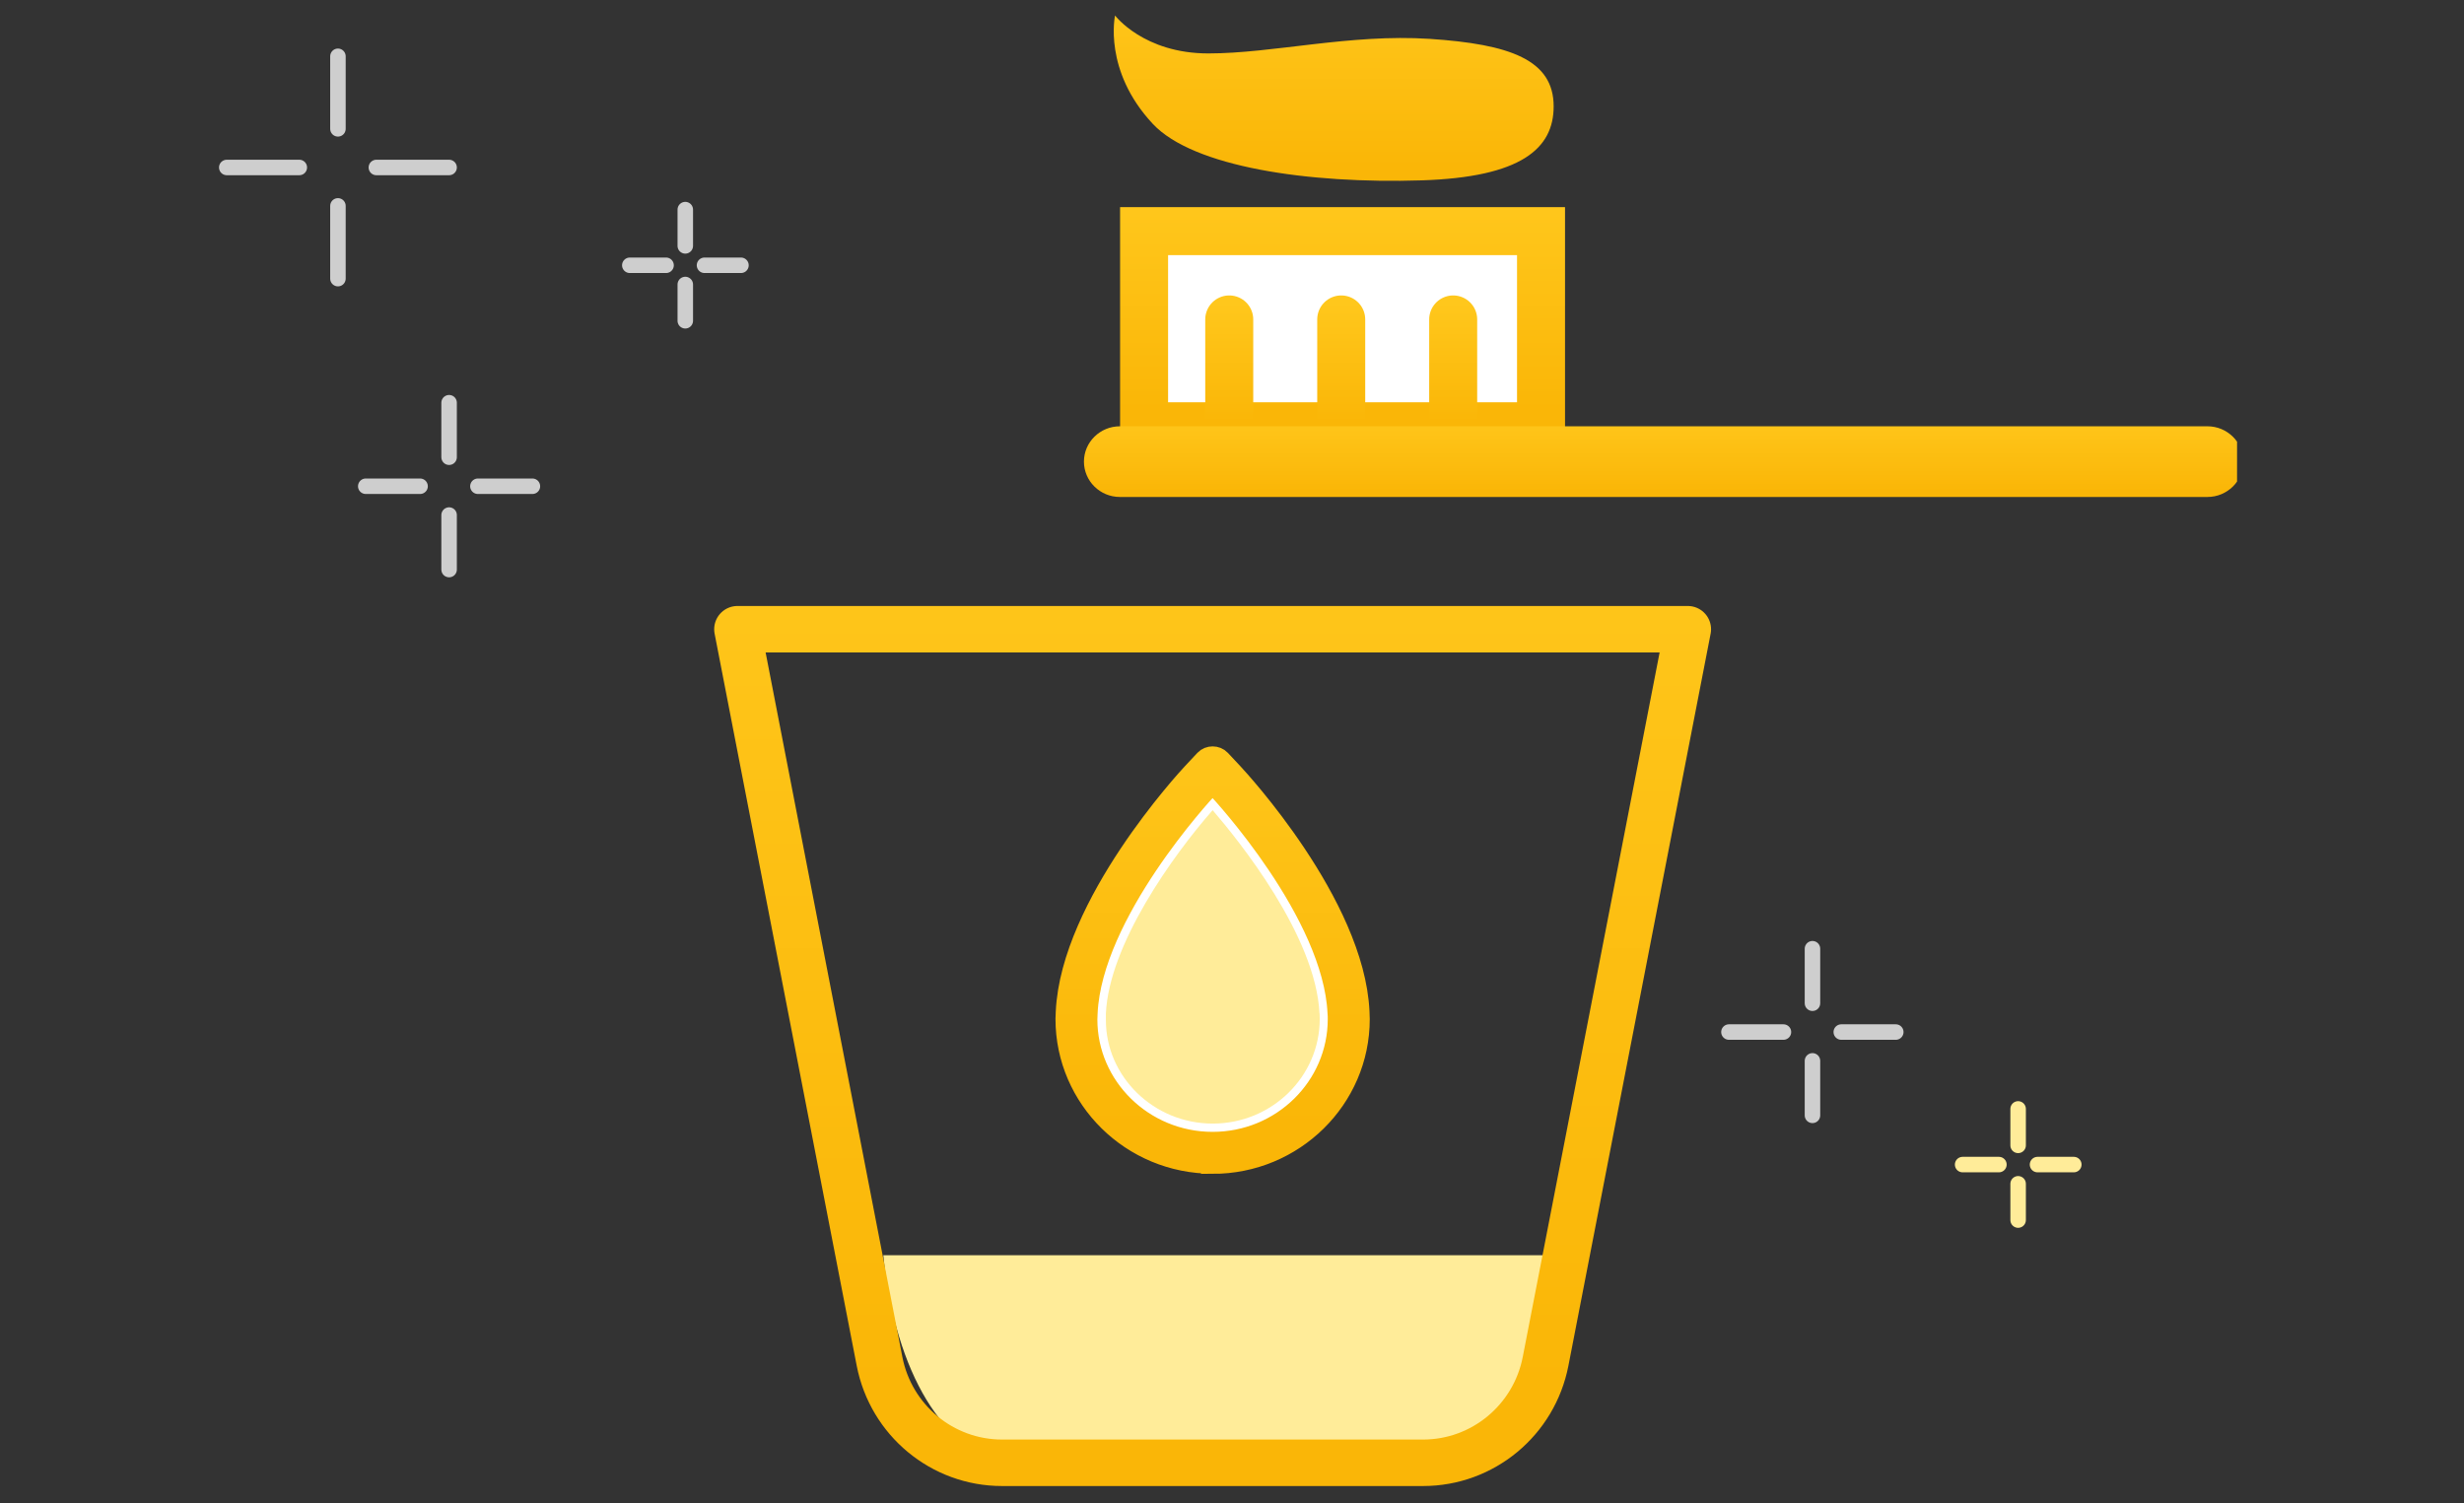 <svg width="159" height="97" viewBox="0 0 159 97" fill="none" xmlns="http://www.w3.org/2000/svg">
<rect x="0" y="0" width="159" height="97" fill="#333333" stroke="none"/>
<g clip-path="url(#clip0_54_3339)">
<path d="M21.807 13.286V17.98" stroke="#CECECE" stroke-linecap="round" stroke-linejoin="round"/>
<path d="M21.807 3.633V8.314" stroke="#CECECE" stroke-linecap="round" stroke-linejoin="round"/>
<path d="M24.286 10.807H28.98" stroke="#CECECE" stroke-linecap="round" stroke-linejoin="round"/>
<path d="M14.633 10.807H19.314" stroke="#CECECE" stroke-linecap="round" stroke-linejoin="round"/>
<path d="M28.98 33.237V36.754" stroke="#CECECE" stroke-linecap="round" stroke-linejoin="round"/>
<path d="M28.98 25.988V29.505" stroke="#CECECE" stroke-linecap="round" stroke-linejoin="round"/>
<path d="M30.839 31.378H34.356" stroke="#CECECE" stroke-linecap="round" stroke-linejoin="round"/>
<path d="M23.602 31.378H27.107" stroke="#CECECE" stroke-linecap="round" stroke-linejoin="round"/>
<path d="M44.221 18.359V20.7" stroke="#CECECE" stroke-linecap="round" stroke-linejoin="round"/>
<path d="M44.221 13.526V15.867" stroke="#CECECE" stroke-linecap="round" stroke-linejoin="round"/>
<path d="M45.461 17.119H47.814" stroke="#CECECE" stroke-linecap="round" stroke-linejoin="round"/>
<path d="M40.641 17.119H42.981" stroke="#CECECE" stroke-linecap="round" stroke-linejoin="round"/>
<path d="M116.957 68.458V71.975" stroke="#CECECE" stroke-linecap="round" stroke-linejoin="round"/>
<path d="M116.957 61.222V64.739" stroke="#CECECE" stroke-linecap="round" stroke-linejoin="round"/>
<path d="M118.816 66.599H122.333" stroke="#CECECE" stroke-linecap="round" stroke-linejoin="round"/>
<path d="M111.567 66.599H115.084" stroke="#CECECE" stroke-linecap="round" stroke-linejoin="round"/>
<path d="M130.228 76.392V78.732" stroke="#FFEC99" stroke-linecap="round" stroke-linejoin="round"/>
<path d="M130.228 71.559V73.912" stroke="#FFEC99" stroke-linecap="round" stroke-linejoin="round"/>
<path d="M131.48 75.151H133.821" stroke="#FFEC99" stroke-linecap="round" stroke-linejoin="round"/>
<path d="M126.647 75.151H128.988" stroke="#FFEC99" stroke-linecap="round" stroke-linejoin="round"/>
<path d="M57 81C57.74 88.55 61.053 94 64.908 94H92.092C95.947 94 99.26 88.55 100 81H57Z" fill="#FFEC99"/>
<path d="M47.586 40.605L56.755 87.846C57.495 91.649 60.806 94.395 64.66 94.395H91.831C95.685 94.395 98.996 91.649 99.736 87.846L108.913 40.605H47.586Z" stroke="url(#paint0_linear_54_3339)" stroke-width="3" stroke-linecap="round" stroke-linejoin="round"/>
<path d="M87.022 65.31C86.705 58.625 79.378 50.714 79.07 50.381L78.249 49.504L77.429 50.381C77.12 50.714 69.786 58.625 69.477 65.31L69.461 65.749C69.461 70.508 73.4 74.375 78.249 74.375C83.098 74.375 87.03 70.5 87.03 65.749C87.03 65.603 87.03 65.456 87.013 65.302L87.022 65.31Z" fill="white" stroke="url(#paint1_linear_54_3339)" stroke-width="1.5"/>
<path d="M78.25 74.992C73.076 74.992 68.86 70.85 68.86 65.757L68.877 65.302C69.201 58.398 76.674 50.316 76.991 49.975L77.811 49.098C78.039 48.854 78.461 48.854 78.689 49.098L79.509 49.975C79.826 50.316 87.298 58.39 87.623 65.286C87.631 65.448 87.639 65.611 87.639 65.765C87.639 70.858 83.432 75 78.25 75V74.992ZM78.25 50.397L77.868 50.803C77.559 51.128 70.379 58.893 70.079 65.351L70.062 65.781C70.062 70.192 73.734 73.79 78.25 73.79C82.766 73.79 86.429 70.192 86.429 65.765C86.429 65.635 86.429 65.497 86.413 65.351C86.112 58.885 78.932 51.128 78.624 50.803L78.242 50.397H78.25Z" fill="url(#paint2_linear_54_3339)" stroke="url(#paint3_linear_54_3339)" stroke-width="1.5"/>
<path d="M85.146 65.399C84.91 60.387 79.931 54.231 78.25 52.281C75.683 55.205 71.573 60.94 71.362 65.399V65.813C71.354 69.476 74.449 72.506 78.258 72.506C82.068 72.506 85.162 69.476 85.162 65.756C85.162 65.643 85.162 65.537 85.154 65.415V65.399H85.146Z" fill="#FFEC99"/>
<g clip-path="url(#clip1_54_3339)">
<path d="M99.441 14.915H73.827V27.508H99.441V14.915Z" fill="white" stroke="url(#paint4_linear_54_3339)" stroke-width="3.097" stroke-miterlimit="10"/>
<path d="M92.257 2.508C97.435 2.852 100.256 3.857 100.256 6.864C100.256 9.582 98.173 11.434 91.737 11.639C84.42 11.871 76.98 10.773 74.386 7.99C71.168 4.546 71.954 1 71.954 1C71.954 1 73.799 3.448 77.974 3.448C82.148 3.448 87.108 2.173 92.257 2.508Z" fill="url(#paint5_linear_54_3339)"/>
<path d="M79.322 20.613V27.839" stroke="url(#paint6_linear_54_3339)" stroke-width="3.097" stroke-miterlimit="10" stroke-linecap="round" stroke-linejoin="round"/>
<path d="M86.548 20.613V27.839" stroke="url(#paint7_linear_54_3339)" stroke-width="3.097" stroke-miterlimit="10" stroke-linecap="round" stroke-linejoin="round"/>
<path d="M93.773 20.613V27.839" stroke="url(#paint8_linear_54_3339)" stroke-width="3.097" stroke-miterlimit="10" stroke-linecap="round" stroke-linejoin="round"/>
<path d="M144.763 29.789C144.763 31.046 143.722 32.07 142.444 32.07H72.265C70.987 32.07 69.946 31.046 69.946 29.789C69.946 28.533 70.987 27.509 72.265 27.509H142.444C143.722 27.509 144.763 28.533 144.763 29.789Z" fill="url(#paint9_linear_54_3339)"/>
</g>
</g>
<defs>
<linearGradient id="paint0_linear_54_3339" x1="78.25" y1="-17.262" x2="78.25" y2="89.912" gradientUnits="userSpaceOnUse">
<stop offset="0.464" stop-color="#FFC71C"/>
<stop offset="1" stop-color="#FAB607"/>
</linearGradient>
<linearGradient id="paint1_linear_54_3339" x1="78.245" y1="22.748" x2="78.245" y2="72.302" gradientUnits="userSpaceOnUse">
<stop offset="0.464" stop-color="#FFC71C"/>
<stop offset="1" stop-color="#FAB607"/>
</linearGradient>
<linearGradient id="paint2_linear_54_3339" x1="78.25" y1="20.852" x2="78.25" y2="72.826" gradientUnits="userSpaceOnUse">
<stop offset="0.464" stop-color="#FFC71C"/>
<stop offset="1" stop-color="#FAB607"/>
</linearGradient>
<linearGradient id="paint3_linear_54_3339" x1="78.25" y1="20.852" x2="78.25" y2="72.826" gradientUnits="userSpaceOnUse">
<stop offset="0.464" stop-color="#FFC71C"/>
<stop offset="1" stop-color="#FAB607"/>
</linearGradient>
<linearGradient id="paint4_linear_54_3339" x1="86.634" y1="1.367" x2="86.634" y2="26.459" gradientUnits="userSpaceOnUse">
<stop offset="0.464" stop-color="#FFC71C"/>
<stop offset="1" stop-color="#FAB607"/>
</linearGradient>
<linearGradient id="paint5_linear_54_3339" x1="86.062" y1="-10.478" x2="86.062" y2="10.78" gradientUnits="userSpaceOnUse">
<stop offset="0.464" stop-color="#FFC71C"/>
<stop offset="1" stop-color="#FAB607"/>
</linearGradient>
<linearGradient id="paint6_linear_54_3339" x1="79.822" y1="12.84" x2="79.822" y2="27.237" gradientUnits="userSpaceOnUse">
<stop offset="0.464" stop-color="#FFC71C"/>
<stop offset="1" stop-color="#FAB607"/>
</linearGradient>
<linearGradient id="paint7_linear_54_3339" x1="87.048" y1="12.84" x2="87.048" y2="27.237" gradientUnits="userSpaceOnUse">
<stop offset="0.464" stop-color="#FFC71C"/>
<stop offset="1" stop-color="#FAB607"/>
</linearGradient>
<linearGradient id="paint8_linear_54_3339" x1="94.273" y1="12.84" x2="94.273" y2="27.237" gradientUnits="userSpaceOnUse">
<stop offset="0.464" stop-color="#FFC71C"/>
<stop offset="1" stop-color="#FAB607"/>
</linearGradient>
<linearGradient id="paint9_linear_54_3339" x1="107.355" y1="22.602" x2="107.355" y2="31.689" gradientUnits="userSpaceOnUse">
<stop offset="0.464" stop-color="#FFC71C"/>
<stop offset="1" stop-color="#FAB607"/>
</linearGradient>
<clipPath id="clip0_54_3339">
<rect width="131" height="95" fill="white" transform="translate(14 1)"/>
</clipPath>
<clipPath id="clip1_54_3339">
<rect width="75.355" height="32" fill="white" transform="translate(69 1)"/>
</clipPath>
</defs>
</svg>
